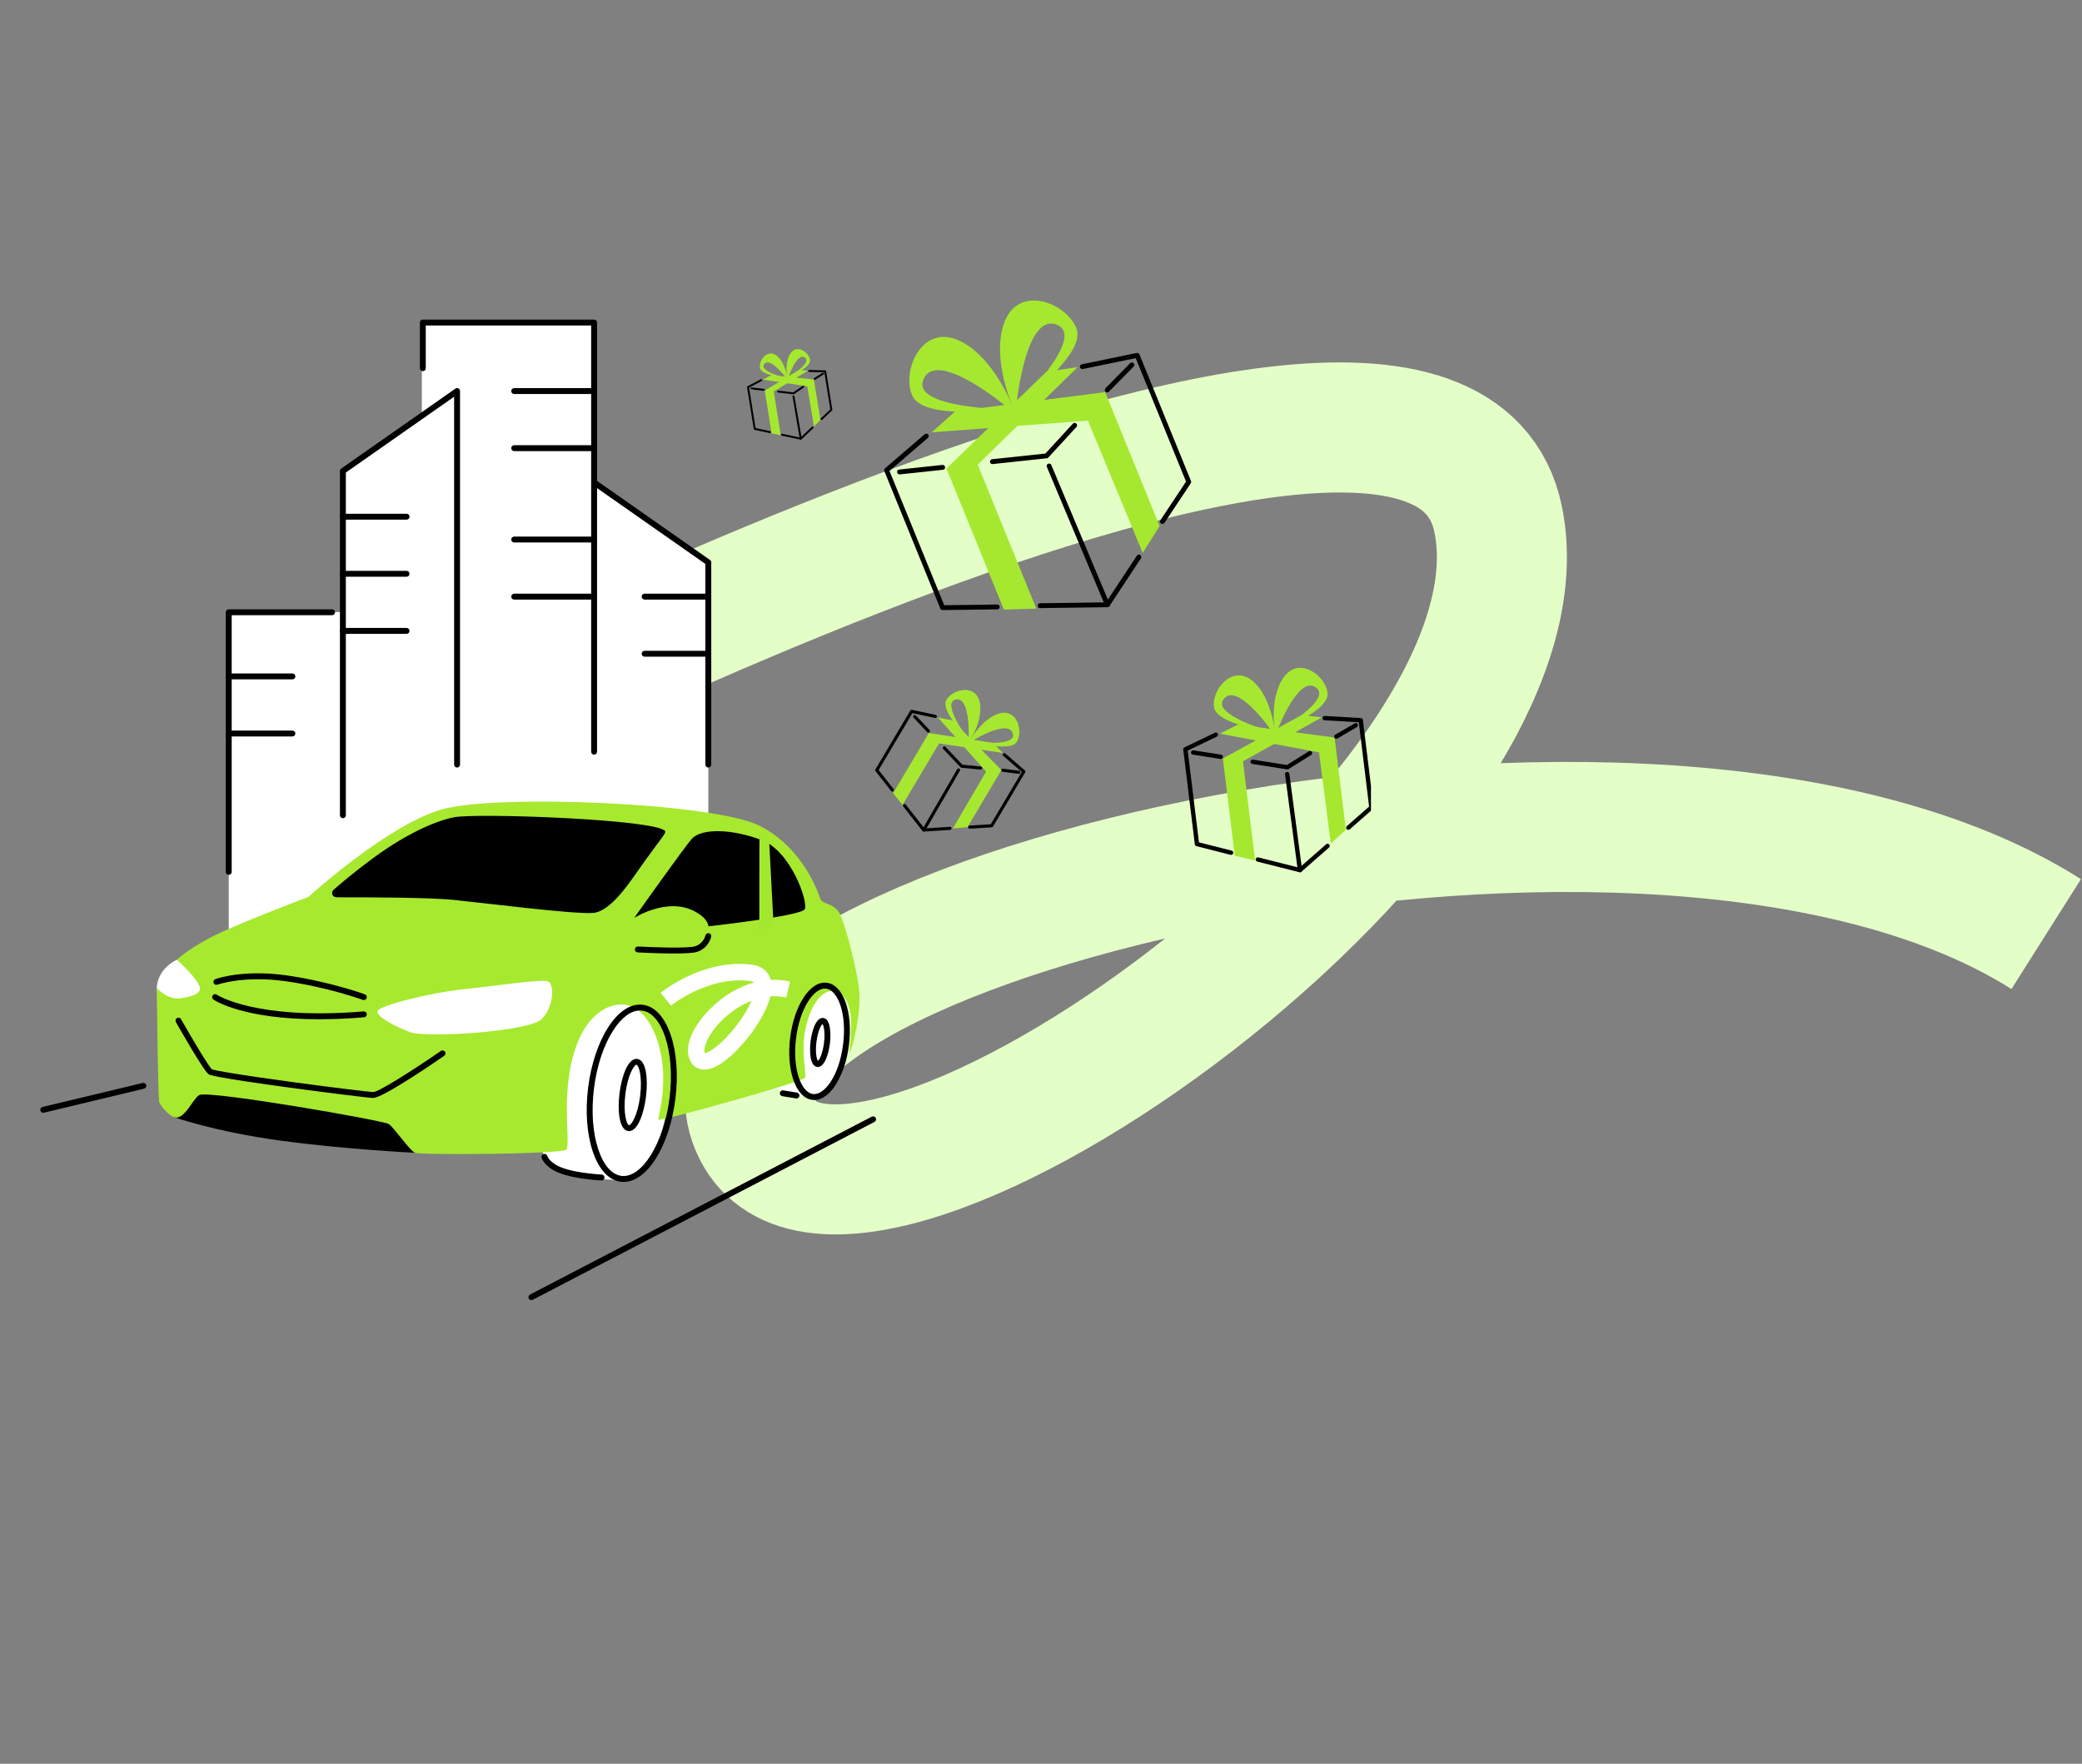 <?xml version="1.0" encoding="UTF-8"?> <svg xmlns="http://www.w3.org/2000/svg" width="896" height="759" viewBox="0 0 896 759" fill="none"><rect x="0" y="0" width="896" height="759" fill="#808080" stroke="none"/> <path d="M111.571 356.716C111.571 356.716 616.346 84.415 644.752 223.51C671.421 354.112 355.562 571.897 324.356 482.131C294.535 396.439 711.361 294.923 880.59 401.967" stroke="#E4FEC7" stroke-width="55.97" stroke-miterlimit="10"></path> <g clip-path="url(#clip0_362_963)"> <path d="M98.436 427.412V263.392H147.308V202.912L181.538 178.953V139.344H254.89V205.946L304.823 241.95V360.417L98.436 427.412Z" fill="white"></path> <path d="M233.92 416.512C245.558 421.325 237.534 438.981 230.307 442.393C223.084 445.805 184.763 451.622 178.342 449.414C171.921 447.206 157.746 443.676 159.123 434.359C160.505 425.042 233.92 416.512 233.92 416.512Z" fill="white"></path> <path d="M265.584 507.701C277.716 507.701 287.551 489.609 287.551 467.291C287.551 444.973 277.716 426.881 265.584 426.881C253.451 426.881 243.616 444.973 243.616 467.291C243.616 489.609 253.451 507.701 265.584 507.701Z" fill="white"></path> <path d="M232.494 474.7C232.494 474.7 231.344 496.584 235.857 500.965C242.8 507.701 265.584 507.701 265.584 507.701L262.511 456.779L232.494 474.7Z" fill="white"></path> <path d="M351.522 471.863C358.826 471.863 364.748 460.974 364.748 447.541C364.748 434.108 358.826 423.218 351.522 423.218C344.218 423.218 338.296 434.108 338.296 447.541C338.296 460.974 344.218 471.863 351.522 471.863Z" fill="white"></path> <path d="M331.6 452.005C331.6 452.005 330.906 465.177 333.625 467.817C337.805 471.873 351.522 471.873 351.522 471.873L349.673 441.218L331.6 452.005Z" fill="white"></path> <path d="M76.139 413.011C76.139 413.011 67.934 416.462 67.452 425.106C67.093 431.591 80.953 434.536 84.316 432.776C87.679 431.021 91.317 417.746 76.139 413.011Z" fill="white"></path> <path d="M74.965 480.758C74.965 480.758 92.433 486.977 120.621 490.822C148.808 494.667 178.573 496.058 178.573 496.058L175.196 478.206L83.21 467.252L74.965 480.758Z" fill="black"></path> <path d="M140.032 385.001C140.99 388.654 253.99 398.625 253.99 398.625L307.798 403.836L352.707 391.732L338.35 366.175L320.867 355.599L195.57 348.298L162.461 364.248L140.032 385.001Z" fill="black"></path> <path d="M369.866 428.149C369.507 419.201 363.381 395.871 360.898 392.317C358.415 388.762 353.921 388.895 353.179 387.08C352.436 385.266 346.34 365.334 327.017 355.402C307.69 345.471 213.757 341.582 190.191 348.293C166.626 355.004 132.676 386.004 132.676 386.004C132.676 386.004 113.26 393.251 97.694 400.051C82.502 406.688 76.139 413.006 76.139 413.006C76.139 413.006 85.978 421.812 86.061 425.46C86.096 426.955 84.095 428.68 78.008 429.575C71.926 430.47 67.452 425.101 67.452 425.101C67.452 425.101 67.988 472.97 68.523 474.312C69.059 475.654 72.26 479.843 74.964 480.753C79.365 482.233 83.131 472.493 85.835 471.195C90.083 469.154 164.885 482.095 167.299 483.708C169.713 485.32 176.159 494.982 178.573 496.053C180.987 497.125 241.92 496.678 243.709 494.711C245.499 492.744 242.205 475.959 245.499 459.282C247.761 447.85 252.923 436.065 263.396 432.845C273.863 429.624 280.963 439.438 283.795 450.83C287.94 467.507 282.856 480.89 283.392 481.834C283.928 482.773 344.771 465.688 346.428 463.859C347.082 463.141 345.583 456.474 345.853 449.094C346.123 441.714 349.599 428.818 356.424 426.704C361.719 425.062 365.647 430.259 366.223 437.752C366.823 445.545 364.861 455.525 366.11 452.128C367.358 448.73 370.225 437.098 369.866 428.149ZM233.207 438.479C227.971 443.981 183.013 446.798 176.302 444.114C169.59 441.429 162.078 437.673 162.476 435.121C162.815 432.963 183.682 427.358 200.325 425.602C216.967 423.847 233.876 421.03 236.157 422.505C238.439 423.98 238.439 432.977 233.207 438.479ZM255.209 392.853C247.156 393.521 208.368 388.56 194.951 387.218C184.345 386.156 156.148 386.102 144.776 386.127C143.06 386.132 142.264 384.007 143.552 382.882C146.969 379.897 152.667 375.118 160.052 369.641C172.536 360.383 185.52 353.731 195.182 351.72C204.843 349.709 283.869 352.624 286.273 357.743C286.661 358.569 284.149 361.233 277.349 370.718C271.365 379.061 263.258 392.184 255.209 392.853ZM346.335 391.245C344.722 394.2 304.863 398.625 304.863 398.625C304.863 398.625 305.094 395.36 298.687 392.046C287.01 386.009 272.919 395.001 272.919 395.001C272.919 395.001 294.705 364.267 297.748 360.953C302.105 356.214 315.498 356.764 327.981 361.592C340.469 366.425 347.947 388.29 346.335 391.245Z" fill="#A7E92F"></path> <path d="M289.96 410.312C283.274 410.312 275.737 409.913 274.419 409.845C273.721 409.805 273.18 409.205 273.219 408.507C273.259 407.809 273.839 407.273 274.556 407.307C280.343 407.622 296.062 408.222 299.228 407.185C302.778 406.024 303.55 402.696 303.585 402.553C303.737 401.87 304.411 401.437 305.094 401.585C305.777 401.732 306.215 402.401 306.072 403.084C306.033 403.281 304.996 407.976 300.025 409.604C298.358 410.14 294.341 410.312 289.96 410.312Z" fill="black"></path> <path d="M303.127 460.285C299.774 460.285 297.217 458.136 296.337 454.488C294.764 447.949 300.01 439.772 305.448 434.3C311.156 428.557 317.759 424.639 324.505 422.805C324.23 422.539 323.694 422.254 322.597 422.122C304.617 419.953 288.943 432.604 288.79 432.732L284.292 427.269C285.019 426.669 302.414 412.564 323.443 415.096C327.775 415.617 330.71 418.001 331.713 421.65C334.51 421.517 337.278 421.758 339.973 422.387L338.36 429.275C336.074 428.739 333.788 428.592 331.546 428.754C329.731 436.124 323.91 443.937 321.904 446.469C319.515 449.483 311.176 459.39 304.096 460.226C303.766 460.265 303.442 460.285 303.127 460.285ZM323.433 430.652C318.354 432.643 313.831 435.903 310.468 439.286C304.971 444.817 302.631 450.392 303.216 452.831C303.255 452.993 303.294 453.121 303.329 453.21C305.207 453.042 310.955 449.173 317.071 441.164C320.041 437.27 322.14 433.656 323.433 430.652Z" fill="white"></path> <path d="M268.376 508.62C267.968 508.62 267.555 508.596 267.147 508.542C261.95 507.898 257.653 503.212 255.047 495.355C252.545 487.813 251.851 478.142 253.095 468.122C254.339 458.102 257.383 448.893 261.655 442.196C266.11 435.215 271.42 431.729 276.617 432.373C281.814 433.017 286.111 437.702 288.717 445.559C291.219 453.101 291.912 462.772 290.668 472.793C288.117 493.32 278.475 508.62 268.376 508.62ZM275.392 434.841C271.493 434.841 267.413 437.899 263.799 443.563C259.723 449.95 256.817 458.785 255.618 468.436C254.418 478.088 255.072 487.366 257.456 494.554C259.738 501.427 263.292 505.503 267.457 506.019C276.272 507.106 285.747 491.756 288.146 472.478C289.346 462.827 288.692 453.549 286.307 446.361C284.026 439.487 280.471 435.411 276.307 434.895C276.002 434.861 275.697 434.841 275.392 434.841Z" fill="black"></path> <path d="M270.726 486.741C270.613 486.741 270.495 486.736 270.377 486.722C266.459 486.235 265.677 477.965 266.606 470.492C267.536 463.018 270.323 455.191 274.237 455.678C278.156 456.165 278.937 464.434 278.008 471.908C277.108 479.165 274.463 486.741 270.726 486.741ZM273.888 458.2C272.929 458.2 270.166 462.473 269.129 470.806C268.081 479.248 269.768 484.086 270.692 484.199C271.636 484.317 274.439 480.04 275.491 471.598C276.543 463.156 274.852 458.318 273.927 458.205C273.912 458.2 273.903 458.2 273.888 458.2Z" fill="black"></path> <path d="M350.421 473.358C350.14 473.358 349.86 473.338 349.575 473.304C346.02 472.862 343.095 469.71 341.34 464.429C339.693 459.464 339.235 453.111 340.051 446.533C340.868 439.954 342.869 433.907 345.681 429.497C348.67 424.806 352.274 422.466 355.834 422.908C362.929 423.788 367.108 435.549 365.353 449.679C363.676 463.254 357.211 473.358 350.421 473.358ZM355.013 425.406C352.653 425.406 350.067 427.363 347.83 430.868C345.214 434.964 343.351 440.643 342.579 446.852C341.807 453.062 342.225 459.021 343.754 463.633C345.16 467.866 347.397 470.477 349.89 470.787C354.782 471.396 361.154 462.935 362.84 449.37C364.527 435.805 360.421 426.045 355.529 425.435C355.357 425.416 355.185 425.406 355.013 425.406Z" fill="black"></path> <path d="M351.955 459.139C351.861 459.139 351.768 459.134 351.679 459.12C348.405 458.711 348.356 451.985 348.842 448.077C349.329 444.168 351.025 437.663 354.3 438.061C357.574 438.469 357.624 445.196 357.137 449.109C356.812 451.71 356.188 454.129 355.372 455.924C354.192 458.525 352.909 459.139 351.955 459.139ZM353.975 440.657C353.341 441.159 351.945 443.696 351.36 448.391C350.775 453.092 351.507 455.889 351.999 456.533C352.633 456.032 354.03 453.495 354.61 448.799C355.2 444.094 354.467 441.297 353.975 440.657Z" fill="black"></path> <path d="M258.872 507.971C258.853 507.971 258.838 507.971 258.818 507.971C258.194 507.947 243.488 507.283 237.303 503.04C233.655 500.537 233.114 498.305 233.065 498.059C232.927 497.371 233.375 496.702 234.063 496.565C234.736 496.432 235.4 496.86 235.553 497.528C235.577 497.617 236.054 499.102 238.744 500.945C244.329 504.775 258.784 505.424 258.931 505.434C259.634 505.464 260.175 506.054 260.146 506.757C260.111 507.435 259.551 507.971 258.872 507.971Z" fill="black"></path> <path d="M342.775 472.689C342.706 472.689 342.638 472.685 342.569 472.675L336.674 471.716C335.98 471.603 335.513 470.949 335.622 470.261C335.735 469.567 336.389 469.1 337.077 469.208L342.972 470.167C343.665 470.28 344.132 470.934 344.024 471.622C343.926 472.247 343.39 472.689 342.775 472.689Z" fill="black"></path> <path d="M137.357 438.612C104.509 438.612 92.424 430.519 91.838 430.116C91.263 429.718 91.121 428.926 91.519 428.346C91.917 427.771 92.709 427.628 93.284 428.026C93.461 428.144 110.03 439.079 156.478 435.239C157.181 435.18 157.791 435.701 157.85 436.4C157.909 437.098 157.387 437.712 156.689 437.771C149.57 438.361 143.139 438.612 137.357 438.612Z" fill="black"></path> <path d="M326.87 357.674C326.767 358.824 326.776 399.775 326.776 399.775L332.912 398.099L330.862 358.869L326.87 357.674Z" fill="#A4E72F"></path> <path d="M156.586 430.342C156.443 430.342 156.296 430.318 156.148 430.264C156.001 430.209 140.971 424.772 122.799 422.225C104.853 419.712 93.658 423.69 93.544 423.729C92.886 423.97 92.158 423.631 91.917 422.972C91.676 422.313 92.015 421.586 92.669 421.345C93.141 421.168 104.518 417.102 123.148 419.707C141.595 422.289 156.861 427.82 157.014 427.874C157.673 428.115 158.012 428.843 157.771 429.501C157.589 430.023 157.102 430.342 156.586 430.342Z" fill="black"></path> <path d="M160.603 472.473C160.588 472.473 160.578 472.473 160.568 472.473C158.528 472.429 141.098 470.271 124.706 468.038C91.347 463.49 90.172 462.576 89.67 462.183C87.468 460.462 77.649 443.253 75.702 439.822C75.358 439.212 75.569 438.435 76.179 438.091C76.788 437.747 77.565 437.958 77.909 438.568C83.426 448.293 89.832 458.903 91.175 460.132C92.507 460.698 102.237 462.424 125.719 465.614C142.986 467.96 158.931 469.897 160.618 469.936H160.623C162.835 469.936 177.147 460.949 189.719 452.246C190.295 451.848 191.086 451.99 191.489 452.566C191.888 453.141 191.745 453.932 191.17 454.336C186.779 457.369 164.748 472.473 160.603 472.473Z" fill="black"></path> <path d="M228.684 559.474C228.227 559.474 227.784 559.223 227.558 558.79C227.234 558.166 227.475 557.399 228.099 557.079L375.156 480.532C375.781 480.207 376.548 480.448 376.872 481.072C377.197 481.697 376.956 482.464 376.332 482.783L229.274 559.331C229.082 559.429 228.881 559.474 228.684 559.474Z" fill="black"></path> <path d="M18.61 478.85C18.034 478.85 17.513 478.457 17.375 477.877C17.213 477.193 17.631 476.51 18.315 476.348L61.404 466.018C62.088 465.855 62.771 466.273 62.938 466.957C63.1 467.64 62.683 468.324 61.999 468.486L18.91 478.816C18.811 478.84 18.708 478.85 18.61 478.85Z" fill="black"></path> <path d="M147.559 352.088C146.856 352.088 146.291 351.518 146.291 350.82V202.686C146.291 202.273 146.492 201.884 146.831 201.643L195.978 167.241C196.367 166.971 196.873 166.937 197.291 167.153C197.709 167.369 197.975 167.807 197.975 168.279V329.029C197.975 329.732 197.404 330.298 196.706 330.298C196.008 330.298 195.438 329.727 195.438 329.029V170.722L148.832 203.344V350.815C148.828 351.518 148.257 352.088 147.559 352.088Z" fill="black"></path> <path d="M304.823 330.298C304.12 330.298 303.555 329.728 303.555 329.029V242.663L254.949 208.64C254.374 208.237 254.236 207.445 254.634 206.87C255.037 206.295 255.829 206.157 256.404 206.56L305.551 240.962C305.89 241.198 306.092 241.586 306.092 242.004V329.034C306.097 329.732 305.527 330.298 304.823 330.298Z" fill="black"></path> <path d="M255.681 324.747C254.978 324.747 254.413 324.177 254.413 323.478V140.062H183.229V158.45C183.229 159.154 182.659 159.719 181.961 159.719C181.263 159.719 180.692 159.149 180.692 158.45V138.794C180.692 138.091 181.263 137.525 181.961 137.525H255.681C256.385 137.525 256.95 138.095 256.95 138.794V323.473C256.95 324.177 256.38 324.747 255.681 324.747Z" fill="black"></path> <path d="M174.969 223.611H147.554C146.851 223.611 146.286 223.041 146.286 222.342C146.286 221.644 146.856 221.074 147.554 221.074H174.969C175.673 221.074 176.238 221.644 176.238 222.342C176.238 223.041 175.673 223.611 174.969 223.611Z" fill="black"></path> <path d="M174.969 248.184H147.554C146.851 248.184 146.286 247.614 146.286 246.916C146.286 246.218 146.856 245.647 147.554 245.647H174.969C175.673 245.647 176.238 246.218 176.238 246.916C176.238 247.614 175.673 248.184 174.969 248.184Z" fill="black"></path> <path d="M174.969 272.758H147.554C146.851 272.758 146.286 272.188 146.286 271.49C146.286 270.792 146.856 270.221 147.554 270.221H174.969C175.673 270.221 176.238 270.792 176.238 271.49C176.238 272.188 175.673 272.758 174.969 272.758Z" fill="black"></path> <path d="M125.852 292.341H98.437C97.734 292.341 97.168 291.771 97.168 291.073C97.168 290.375 97.738 289.804 98.437 289.804H125.852C126.555 289.804 127.12 290.375 127.12 291.073C127.12 291.771 126.55 292.341 125.852 292.341Z" fill="black"></path> <path d="M125.852 316.915H98.437C97.734 316.915 97.168 316.344 97.168 315.646C97.168 314.948 97.738 314.378 98.437 314.378H125.852C126.555 314.378 127.12 314.948 127.12 315.646C127.12 316.344 126.55 316.915 125.852 316.915Z" fill="black"></path> <path d="M304.823 258.013H277.408C276.705 258.013 276.14 257.443 276.14 256.745C276.14 256.046 276.71 255.476 277.408 255.476H304.823C305.527 255.476 306.092 256.046 306.092 256.745C306.092 257.443 305.527 258.013 304.823 258.013Z" fill="black"></path> <path d="M304.823 282.587H277.408C276.705 282.587 276.14 282.016 276.14 281.318C276.14 280.62 276.71 280.05 277.408 280.05H304.823C305.527 280.05 306.092 280.62 306.092 281.318C306.092 282.016 305.527 282.587 304.823 282.587Z" fill="black"></path> <path d="M255.681 233.44H221.279C220.576 233.44 220.011 232.869 220.011 232.171C220.011 231.473 220.581 230.903 221.279 230.903H255.681C256.384 230.903 256.95 231.473 256.95 232.171C256.95 232.869 256.38 233.44 255.681 233.44Z" fill="black"></path> <path d="M255.681 169.552H221.279C220.576 169.552 220.011 168.982 220.011 168.284C220.011 167.586 220.581 167.015 221.279 167.015H255.681C256.384 167.015 256.95 167.586 256.95 168.284C256.95 168.982 256.38 169.552 255.681 169.552Z" fill="black"></path> <path d="M255.681 194.126H221.279C220.576 194.126 220.011 193.556 220.011 192.857C220.011 192.159 220.581 191.589 221.279 191.589H255.681C256.384 191.589 256.95 192.159 256.95 192.857C256.95 193.556 256.38 194.126 255.681 194.126Z" fill="black"></path> <path d="M255.681 258.013H221.279C220.576 258.013 220.011 257.443 220.011 256.745C220.011 256.046 220.581 255.476 221.279 255.476H255.681C256.384 255.476 256.95 256.046 256.95 256.745C256.95 257.443 256.38 258.013 255.681 258.013Z" fill="black"></path> <path d="M98.437 376.48C97.734 376.48 97.168 375.91 97.168 375.211V263.47C97.168 262.767 97.738 262.202 98.437 262.202H142.913C143.616 262.202 144.181 262.772 144.181 263.47C144.181 264.169 143.611 264.739 142.913 264.739H99.71V375.207C99.71 375.91 99.14 376.48 98.437 376.48Z" fill="black"></path> <path d="M331.633 186.275C331.539 186.353 331.412 186.388 331.282 186.361L324.711 184.958C324.544 184.923 324.417 184.788 324.39 184.619L321.504 166.642C321.476 166.467 321.562 166.294 321.719 166.211L327.426 163.208C327.628 163.102 327.878 163.18 327.984 163.382C328.09 163.584 328.012 163.834 327.81 163.94L322.366 166.804L325.16 184.209L331.454 185.553C331.677 185.602 331.819 185.821 331.772 186.043C331.753 186.136 331.702 186.217 331.633 186.275Z" fill="black"></path> <path d="M344.871 189.101C344.775 189.182 344.645 189.215 344.519 189.188L336.426 187.46C336.203 187.412 336.061 187.193 336.108 186.97C336.156 186.748 336.376 186.605 336.598 186.652L344.479 188.335L349.416 183.665C349.579 183.508 349.843 183.515 350 183.682C350.157 183.847 350.15 184.109 349.983 184.266L344.889 189.084C344.885 189.09 344.879 189.095 344.871 189.101Z" fill="black"></path> <path d="M353.783 180.671C353.617 180.81 353.37 180.797 353.22 180.638C353.062 180.472 353.07 180.21 353.236 180.054L357.332 176.179L354.764 160.186L348.221 160.053C347.992 160.048 347.812 159.86 347.815 159.632C347.821 159.403 348.008 159.223 348.237 159.227L355.126 159.366C355.325 159.37 355.494 159.515 355.525 159.713L358.182 176.262C358.204 176.397 358.157 176.534 358.059 176.628L353.804 180.652C353.797 180.66 353.79 180.666 353.783 180.671Z" fill="black"></path> <path d="M354.482 161.088C354.468 161.1 354.453 161.11 354.438 161.121L350.788 163.435C350.595 163.557 350.341 163.5 350.218 163.308C350.095 163.115 350.154 162.86 350.344 162.737L353.995 160.423C354.188 160.301 354.442 160.358 354.565 160.55C354.679 160.728 354.64 160.957 354.482 161.088Z" fill="black"></path> <path d="M345.945 166.726C345.935 166.734 345.925 166.743 345.913 166.751L341.707 169.611C341.625 169.667 341.525 169.692 341.426 169.68L334.773 168.89C334.547 168.863 334.384 168.657 334.412 168.431C334.439 168.205 334.645 168.042 334.871 168.07L341.372 168.843L345.45 166.07C345.638 165.941 345.896 165.99 346.023 166.179C346.143 166.354 346.106 166.591 345.945 166.726Z" fill="black"></path> <path d="M328.981 168.072C328.897 168.142 328.786 168.178 328.668 168.165L323.364 167.536C323.138 167.51 322.974 167.304 323.003 167.078C323.03 166.852 323.235 166.691 323.462 166.717L328.765 167.346C328.992 167.373 329.155 167.579 329.126 167.805C329.113 167.913 329.06 168.006 328.981 168.072Z" fill="black"></path> <path d="M344.871 189.102C344.817 189.147 344.75 189.179 344.676 189.191C344.452 189.229 344.239 189.078 344.199 188.853L341.08 170.639C341.04 170.414 341.192 170.202 341.418 170.162C341.643 170.123 341.855 170.275 341.895 170.5L345.014 188.713C345.04 188.866 344.98 189.011 344.871 189.102Z" fill="black"></path> <path d="M332.076 186.493L335.992 187.266L332.972 168.458L347.69 159.522L343.793 159.228L329.117 168.07L332.076 186.493Z" fill="#A6E82F"></path> <path d="M350.294 183.499L353.07 180.755L350.265 163.282L331.765 161.484L328.361 163.352L347.403 166.211L350.294 183.499Z" fill="#A6E82F"></path> <path d="M338.796 162.443C338.796 162.443 338.016 156.348 334.528 153.313C330.432 149.752 326.474 154.951 327.057 158.305C327.638 161.657 337.634 162.465 337.634 162.465C337.634 162.465 326.938 159.834 328.764 156.866C331.087 153.09 338.005 162.19 338.005 162.19L338.796 162.443Z" fill="#A6E82F"></path> <path d="M338.796 162.443C338.796 162.443 337.584 156.417 339.947 152.443C342.722 147.779 348.107 151.478 348.605 154.844C349.102 158.211 339.862 162.107 339.862 162.107C339.862 162.107 349.196 156.259 346.534 154.013C343.146 151.153 339.424 161.962 339.424 161.962L338.796 162.443Z" fill="#A6E82F"></path> <path d="M384.026 340.632C383.828 340.632 383.633 340.544 383.5 340.376L376.794 331.833C376.623 331.617 376.605 331.318 376.746 331.08L391.77 305.773C391.917 305.528 392.202 305.402 392.483 305.461L402.676 307.64C403.036 307.717 403.266 308.072 403.188 308.433C403.111 308.793 402.756 309.023 402.395 308.946L392.672 306.868L378.127 331.369L384.549 339.551C384.776 339.842 384.725 340.261 384.437 340.488C384.317 340.584 384.17 340.632 384.026 340.632Z" fill="black"></path> <path d="M397.535 357.843C397.332 357.843 397.137 357.749 397.009 357.586L388.75 347.065C388.523 346.774 388.573 346.355 388.862 346.128C389.15 345.901 389.572 345.952 389.799 346.24L397.842 356.486L408.804 355.797C409.17 355.771 409.49 356.054 409.512 356.422C409.536 356.791 409.255 357.108 408.887 357.13L397.575 357.84C397.565 357.843 397.551 357.843 397.535 357.843Z" fill="black"></path> <path d="M417.325 356.601C416.975 356.601 416.682 356.328 416.66 355.976C416.636 355.607 416.917 355.29 417.285 355.268L426.38 354.697L439.746 332.183L431.759 325.245C431.481 325.002 431.452 324.583 431.692 324.303C431.935 324.025 432.354 323.995 432.634 324.236L441.043 331.539C441.286 331.75 441.345 332.105 441.18 332.383L427.35 355.679C427.238 355.869 427.037 355.992 426.818 356.005L417.371 356.598C417.355 356.601 417.339 356.601 417.325 356.601Z" fill="black"></path> <path d="M438.461 333.011C438.432 333.011 438.402 333.009 438.373 333.006L431.446 332.101C431.08 332.053 430.824 331.719 430.869 331.353C430.917 330.987 431.254 330.731 431.617 330.776L438.544 331.681C438.91 331.73 439.166 332.063 439.121 332.429C439.078 332.768 438.792 333.011 438.461 333.011Z" fill="black"></path> <path d="M422.028 331.174C422.006 331.174 421.985 331.174 421.961 331.172L413.779 330.37C413.619 330.354 413.469 330.282 413.36 330.165L405.917 322.298C405.664 322.031 405.674 321.606 405.944 321.355C406.211 321.102 406.636 321.112 406.887 321.382L414.158 329.07L422.092 329.847C422.458 329.882 422.727 330.21 422.69 330.576C422.658 330.918 422.367 331.174 422.028 331.174Z" fill="black"></path> <path d="M399.573 315.288C399.396 315.288 399.22 315.218 399.087 315.079L393.153 308.809C392.899 308.542 392.91 308.118 393.18 307.867C393.447 307.613 393.869 307.626 394.122 307.893L400.056 314.164C400.31 314.431 400.299 314.855 400.029 315.106C399.901 315.226 399.738 315.288 399.573 315.288Z" fill="black"></path> <path d="M397.535 357.843C397.42 357.843 397.306 357.814 397.201 357.752C396.884 357.568 396.774 357.159 396.958 356.839L411.936 330.998C412.121 330.677 412.529 330.57 412.85 330.755C413.17 330.939 413.277 331.347 413.093 331.668L398.115 357.509C397.989 357.725 397.765 357.843 397.535 357.843Z" fill="black"></path> <path d="M384.349 341.362L388.411 346.374L404.128 319.897L431.649 324.036L427.115 319.638L399.744 315.427L384.349 341.362Z" fill="#A6E82F"></path> <path d="M410.067 356.5L416.353 355.966L430.955 331.369L409.848 309.99L403.688 308.786L424.37 332.045L410.067 356.5Z" fill="#A6E82F"></path> <path d="M417.584 318.458C417.584 318.458 422.925 310.083 421.734 302.705C420.335 294.045 410.041 296.403 407.293 301.17C404.545 305.934 416.118 317.283 416.118 317.283C416.118 317.283 405.562 302.945 410.9 301.151C417.694 298.868 416.863 317.325 416.863 317.325L417.584 318.458Z" fill="#A6E82F"></path> <path d="M417.584 318.458C417.584 318.458 422.316 309.723 429.363 307.234C437.636 304.315 440.493 314.481 437.628 319.176C434.76 323.87 419.256 319.144 419.256 319.144C419.256 319.144 436.896 321.545 435.916 316.001C434.669 308.943 418.861 318.511 418.861 318.511L417.584 318.458Z" fill="#A6E82F"></path> <path d="M429.483 262.175C429.392 262.203 429.296 262.219 429.196 262.218L405.663 262.532C405.235 262.539 404.842 262.278 404.681 261.878L380.582 202.724C380.412 202.309 380.528 201.835 380.866 201.546L397.96 186.858C398.393 186.484 399.052 186.534 399.43 186.973C399.806 187.409 399.759 188.067 399.322 188.443L382.798 202.645L406.344 260.446L429.163 260.143C429.739 260.135 430.214 260.593 430.224 261.169C430.225 261.643 429.913 262.046 429.483 262.175Z" fill="black"></path> <path d="M476.871 261.255C476.779 261.283 476.684 261.299 476.584 261.298L447.611 261.687C447.035 261.694 446.561 261.234 446.55 260.654C446.54 260.074 447 259.598 447.571 259.591L475.999 259.21L489.255 239.126C489.57 238.645 490.217 238.514 490.697 238.837C491.178 239.161 491.309 239.809 490.99 240.291L477.434 260.835C477.3 261.037 477.098 261.186 476.871 261.255Z" fill="black"></path> <path d="M500.568 225.422C500.282 225.508 499.957 225.471 499.689 225.29C499.208 224.969 499.077 224.325 499.396 223.846L510.415 207.25L488.763 154.103L466.003 158.801C465.439 158.919 464.888 158.553 464.769 157.992C464.649 157.427 465.007 156.876 465.572 156.762L489.183 151.89C489.675 151.79 490.173 152.054 490.362 152.52L512.552 206.986C512.683 207.303 512.647 207.667 512.456 207.955L501.133 225.008C500.995 225.211 500.791 225.355 500.568 225.422Z" fill="black"></path> <path d="M476.805 168.804C476.451 168.911 476.052 168.827 475.77 168.544C475.36 168.139 475.354 167.476 475.759 167.065L486.366 156.283C486.771 155.872 487.427 155.871 487.838 156.28C488.248 156.685 488.255 157.348 487.849 157.759L477.243 168.541C477.117 168.671 476.965 168.756 476.805 168.804Z" fill="black"></path> <path d="M450.697 197.169C450.637 197.187 450.572 197.202 450.509 197.208L427.189 199.701C426.616 199.76 426.104 199.346 426.042 198.768C425.98 198.19 426.39 197.675 426.963 197.616L449.896 195.166L461.715 182.317C462.104 181.892 462.762 181.867 463.187 182.265C463.61 182.658 463.636 183.321 463.244 183.748L451.158 196.884C451.034 197.018 450.872 197.116 450.697 197.169Z" fill="black"></path> <path d="M405.991 202.114C405.932 202.132 405.867 202.148 405.799 202.155L387.212 204.141C386.639 204.201 386.127 203.786 386.065 203.208C386.004 202.63 386.417 202.115 386.986 202.056L405.573 200.07C406.146 200.01 406.659 200.425 406.72 201.003C406.774 201.513 406.461 201.972 405.991 202.114Z" fill="black"></path> <path d="M476.869 261.208C476.361 261.361 475.812 261.108 475.603 260.61L450.511 200.909C450.289 200.38 450.539 199.77 451.07 199.55C451.605 199.329 452.215 199.581 452.437 200.11L477.525 259.812C477.748 260.34 477.497 260.95 476.966 261.17C476.936 261.184 476.901 261.199 476.869 261.208Z" fill="black"></path> <path d="M432.028 262.326L445.991 261.923L420.757 199.947L463.836 157.946L450.321 159.971L407.313 201.623L432.028 262.326Z" fill="#A6E82F"></path> <path d="M491.769 237.932L499.053 226.377L475.604 168.739L411.104 176.988L400.981 186.033L468.177 180.996L491.769 237.932Z" fill="#A6E82F"></path> <path d="M435.847 175.121C435.847 175.121 428.343 154.859 414.037 147.183C397.244 138.175 387.884 159.061 392.53 170.09C397.175 181.119 431.9 176.103 431.9 176.103C431.9 176.103 393.342 175.421 397.212 163.838C402.13 149.097 432.95 174.873 432.95 174.873L435.847 175.121Z" fill="#A6E82F"></path> <path d="M435.857 174.962C435.857 174.962 426.937 155.284 431.836 139.845C437.589 121.723 458.89 130.191 463.261 141.327C467.632 152.463 439.222 172.987 439.222 172.987C439.222 172.987 466.399 145.717 455.537 140.096C441.709 132.948 437.61 172.832 437.61 172.832L435.857 174.962Z" fill="#A6E82F"></path> <path d="M530.398 367.686C530.179 367.854 529.889 367.923 529.598 367.851L514.898 364.132C514.525 364.038 514.249 363.724 514.203 363.34L509.213 322.553C509.166 322.156 509.374 321.773 509.734 321.599L522.858 315.31C523.323 315.088 523.88 315.285 524.102 315.749C524.324 316.214 524.127 316.771 523.663 316.993L511.145 322.993L515.974 362.481L530.054 366.044C530.553 366.172 530.854 366.679 530.729 367.175C530.679 367.384 530.557 367.563 530.398 367.686Z" fill="black"></path> <path d="M560.013 375.179C559.788 375.352 559.493 375.415 559.213 375.345L541.107 370.764C540.608 370.636 540.306 370.13 540.431 369.633C540.556 369.136 541.066 368.832 541.563 368.957L559.195 373.418L570.722 363.303C571.103 362.962 571.699 363.001 572.037 363.39C572.378 363.777 572.339 364.367 571.95 364.705L560.055 375.142C560.045 375.154 560.03 375.166 560.013 375.179Z" fill="black"></path> <path d="M580.825 356.921C580.438 357.219 579.881 357.169 579.557 356.798C579.216 356.411 579.255 355.82 579.644 355.482L589.208 347.09L584.769 310.804L570.022 309.952C569.508 309.921 569.118 309.482 569.144 308.967C569.176 308.453 569.614 308.063 570.129 308.089L585.654 308.986C586.103 309.012 586.47 309.354 586.524 309.802L591.118 347.349C591.156 347.654 591.039 347.961 590.808 348.163L580.873 356.879C580.857 356.896 580.84 356.909 580.825 356.921Z" fill="black"></path> <path d="M584.056 312.815C584.023 312.84 583.989 312.862 583.954 312.885L575.526 317.794C575.081 318.054 574.512 317.903 574.25 317.46C573.991 317.015 574.144 316.445 574.585 316.185L583.012 311.275C583.458 311.016 584.026 311.166 584.288 311.609C584.53 312.02 584.422 312.533 584.056 312.815Z" fill="black"></path> <path d="M564.326 324.807C564.303 324.825 564.279 324.843 564.25 324.861L554.524 330.957C554.333 331.076 554.107 331.124 553.885 331.087L538.948 328.743C538.44 328.665 538.089 328.186 538.173 327.679C538.252 327.17 538.73 326.82 539.238 326.904L553.834 329.196L563.265 323.285C563.699 323.012 564.277 323.145 564.548 323.581C564.804 323.986 564.701 324.518 564.326 324.807Z" fill="black"></path> <path d="M525.954 326.41C525.76 326.56 525.506 326.634 525.24 326.594L513.332 324.728C512.824 324.649 512.473 324.171 512.557 323.663C512.636 323.155 513.114 322.81 513.622 322.888L525.529 324.755C526.038 324.834 526.388 325.312 526.304 325.82C526.265 326.062 526.137 326.269 525.954 326.41Z" fill="black"></path> <path d="M560.013 375.179C559.886 375.277 559.734 375.343 559.567 375.364C559.058 375.431 558.589 375.073 558.519 374.562L553.023 333.223C552.953 332.711 553.314 332.245 553.825 332.175C554.337 332.105 554.803 332.465 554.873 332.977L560.369 374.316C560.415 374.662 560.267 374.983 560.013 375.179Z" fill="black"></path> <path d="M531.377 368.216L540.142 370.289L534.922 327.617L568.869 308.709L560.105 307.717L526.262 326.418L531.377 368.216Z" fill="#A6E82F"></path> <path d="M572.717 363.002L579.209 357.048L574.359 317.405L532.79 311.787L524.954 315.712L567.657 323.771L572.717 363.002Z" fill="#A6E82F"></path> <path d="M548.565 314.545C548.565 314.545 547.322 300.732 539.711 293.594C530.775 285.218 521.41 296.607 522.44 304.22C523.468 311.829 545.942 314.497 545.942 314.497C545.942 314.497 522.043 307.659 526.411 301.121C531.971 292.801 546.802 313.908 546.802 313.908L548.565 314.545Z" fill="#A6E82F"></path> <path d="M548.565 314.545C548.565 314.545 546.342 300.854 552.007 292.09C558.659 281.806 570.491 290.603 571.33 298.236C572.166 305.872 550.998 313.877 550.998 313.877C550.998 313.877 572.543 301.478 566.729 296.188C559.329 289.452 550.022 313.515 550.022 313.515L548.565 314.545Z" fill="#A6E82F"></path> </g> <defs> <clipPath id="clip0_362_963"> <rect width="590" height="590" fill="white" transform="translate(0 45.357)"></rect> </clipPath> </defs> </svg> 